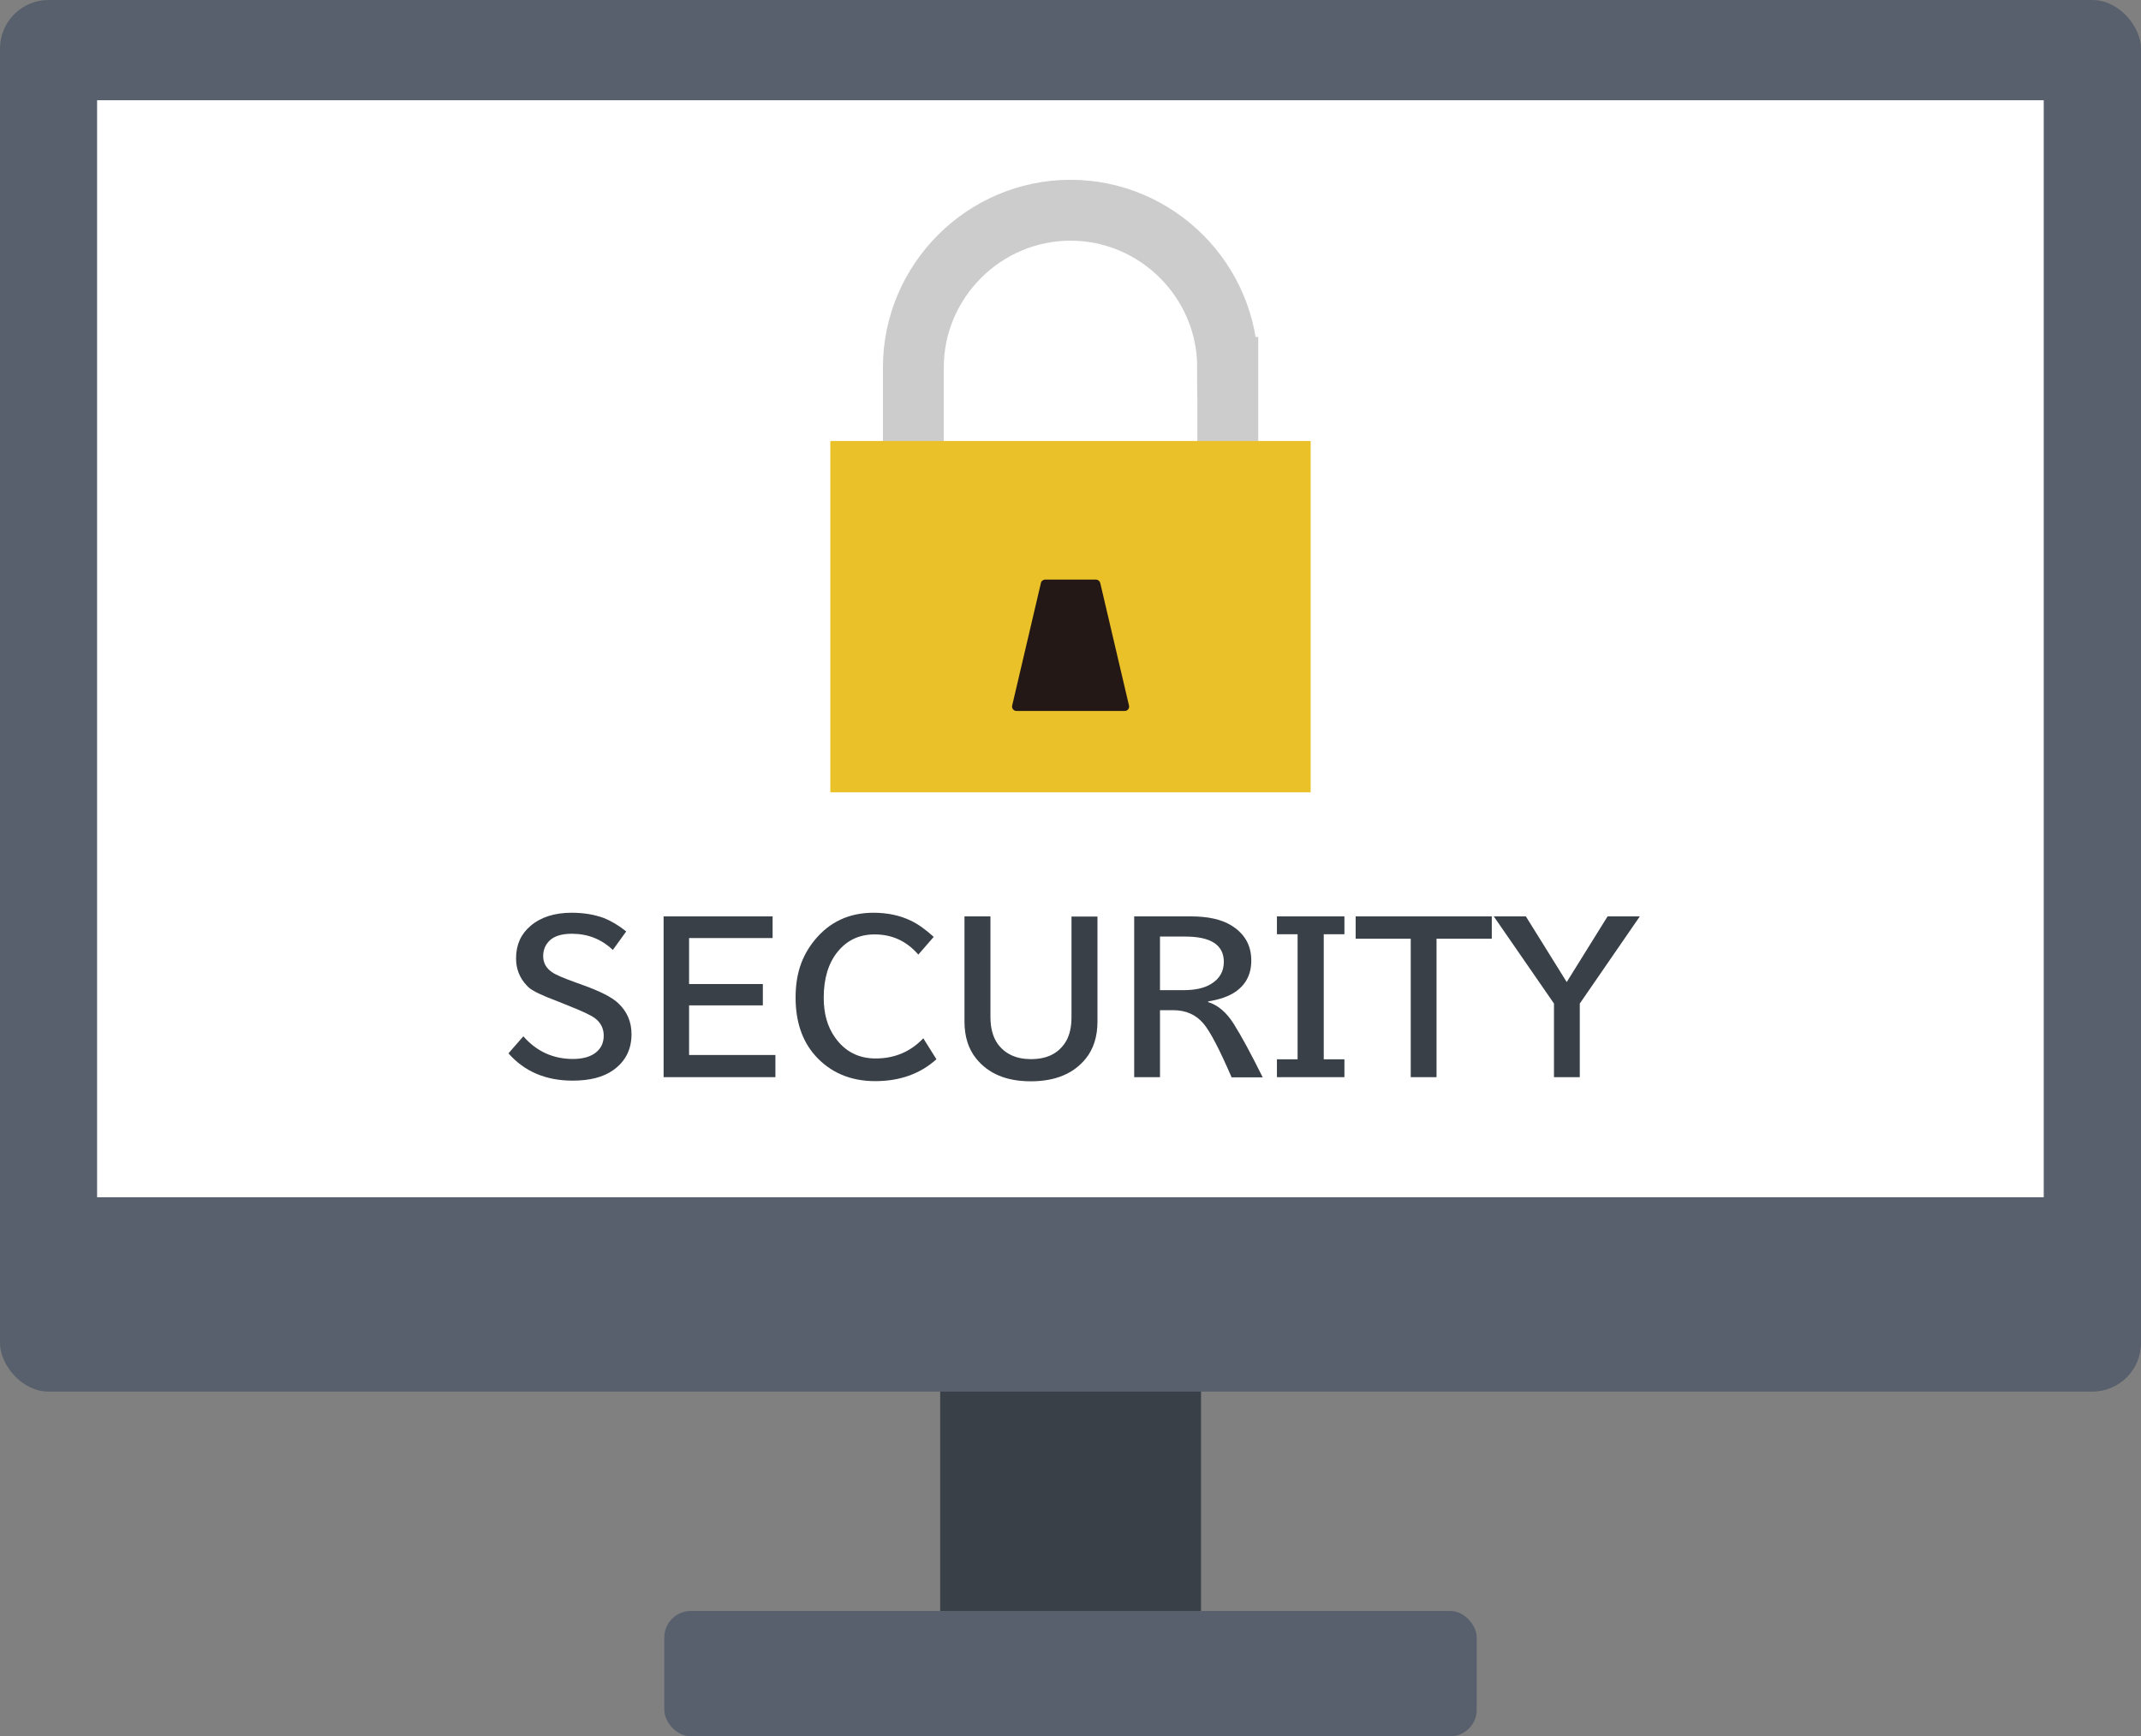 <?xml version="1.0" encoding="UTF-8"?><svg id="_レイヤー_2" xmlns="http://www.w3.org/2000/svg" viewBox="0 0 129.44 104.97"><rect x="0" y="0" width="129.44" height="104.97" fill="#808080" stroke="none"/><defs><style>.cls-1{fill:#fff;}.cls-2{fill:#57606c;}.cls-3{fill:#394048;}.cls-4{fill:none;stroke:#ccc;stroke-miterlimit:10;stroke-width:3.68px;}.cls-5{fill:#231815;}.cls-6{fill:#ebc129;}</style></defs><g><rect class="cls-3" x="56.84" y="80.78" width="15.77" height="19.33"/><rect class="cls-2" width="129.44" height="84.13" rx="2.94" ry="2.94"/><rect class="cls-2" x="40.16" y="97.39" width="49.12" height="7.58" rx="1.61" ry="1.61"/><rect class="cls-1" x="5.87" y="6.06" width="117.69" height="66.32"/></g><g><path class="cls-4" d="m74.22,22.21c0-5.23-4.28-9.5-9.5-9.5s-9.5,4.28-9.5,9.5v7.26h19.01v-7.26Z"/><rect class="cls-6" x="50.2" y="26.66" width="29.04" height="21.24"/><path class="cls-5" d="m68,42.98h-6.55c-.16,0-.29-.15-.26-.31l1.74-7.42c.02-.12.13-.21.26-.21h3.07c.13,0,.23.09.26.21l1.74,7.42c.03.16-.09.31-.26.31Z"/></g><g><path class="cls-3" d="m31.65,62.66c.8.91,1.8,1.36,2.99,1.36.54,0,.97-.11,1.29-.32.38-.26.57-.62.57-1.09,0-.42-.17-.77-.5-1.03-.22-.18-.75-.43-1.58-.76l-.22-.09-.4-.16s-.08-.03-.15-.06c-.86-.32-1.42-.59-1.67-.8-.04-.04-.09-.08-.15-.15-.42-.45-.63-.99-.63-1.62,0-.82.29-1.47.88-1.97.61-.52,1.44-.79,2.48-.79.73,0,1.38.11,1.95.32.45.18.9.45,1.35.81l-.81,1.12c-.69-.66-1.52-.98-2.48-.98-.63,0-1.09.15-1.37.44-.24.25-.36.55-.36.91,0,.41.18.73.53.97.22.16.7.36,1.42.62l.47.17c1.03.37,1.74.73,2.12,1.09.53.5.8,1.12.8,1.87,0,.93-.37,1.65-1.1,2.17-.6.43-1.42.64-2.46.64-1.62,0-2.91-.55-3.88-1.65l.9-1.03Z"/><path class="cls-3" d="m40.12,55.4h6.59v1.31h-5.05v2.78h4.46v1.29h-4.46v3h5.22v1.34h-6.76v-9.72Z"/><path class="cls-3" d="m56.61,64.04c-.98.88-2.21,1.32-3.7,1.32s-2.72-.52-3.64-1.56c-.78-.89-1.17-2.05-1.17-3.49s.38-2.52,1.14-3.46c.9-1.11,2.09-1.67,3.57-1.67.84,0,1.6.16,2.26.48.44.21.9.54,1.38.98l-.93,1.07c-.7-.81-1.58-1.22-2.64-1.22-.93,0-1.67.35-2.24,1.05-.56.69-.84,1.62-.84,2.78,0,.95.22,1.74.67,2.38.6.86,1.42,1.29,2.47,1.29,1.15,0,2.11-.41,2.88-1.22l.79,1.26Z"/><path class="cls-3" d="m58.31,55.4h1.57v6.08c0,.68.15,1.22.44,1.63.45.61,1.12.92,2.01.92.99,0,1.69-.36,2.12-1.08.22-.38.33-.87.33-1.46v-6.08h1.57v6.35c0,.91-.24,1.66-.71,2.24-.74.91-1.84,1.37-3.32,1.37s-2.56-.46-3.3-1.37c-.47-.58-.71-1.33-.71-2.24v-6.35Z"/><path class="cls-3" d="m68.57,55.4h3.42c1.04,0,1.85.18,2.44.54.82.5,1.22,1.21,1.22,2.13,0,.82-.32,1.45-.96,1.89-.41.28-.96.47-1.65.58v.04c.59.18,1.11.62,1.55,1.32.46.73,1.04,1.8,1.75,3.23h-1.88c-.74-1.71-1.31-2.8-1.71-3.26-.45-.53-1.06-.8-1.83-.8h-.79v4.05h-1.56v-9.72Zm1.56,1.22v3.24h1.42c.7,0,1.25-.12,1.66-.37.52-.31.78-.76.78-1.34,0-1.02-.78-1.53-2.33-1.53h-1.54Z"/><path class="cls-3" d="m77.2,55.4h4.08v1.08h-1.25v7.56h1.25v1.08h-4.08v-1.08h1.25v-7.56h-1.25v-1.08Z"/><path class="cls-3" d="m81.96,55.4h8.23v1.35h-3.34v8.37h-1.56v-8.37h-3.33v-1.35Z"/><path class="cls-3" d="m90.3,55.4h1.95l2.47,3.97,2.47-3.97h1.95l-3.63,5.27v4.45h-1.56v-4.45l-3.64-5.27Z"/></g></svg>